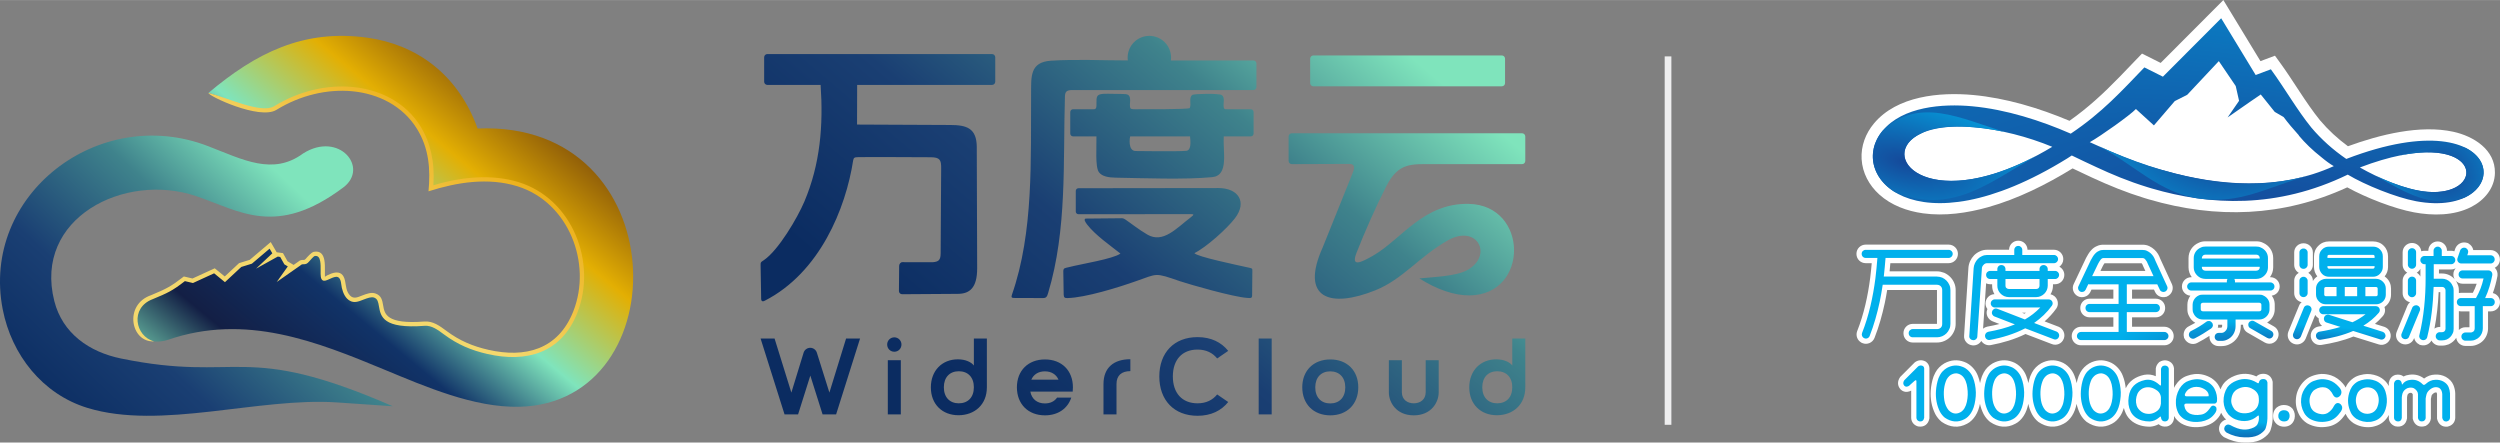 <?xml version="1.0" encoding="UTF-8"?>
<!DOCTYPE svg PUBLIC "-//W3C//DTD SVG 1.1//EN" "http://www.w3.org/Graphics/SVG/1.1/DTD/svg11.dtd">
<!-- Creator: CorelDRAW (OEM Version) -->
<svg xmlns="http://www.w3.org/2000/svg" xml:space="preserve" width="3242px" height="574px" version="1.1" style="shape-rendering:geometricPrecision; text-rendering:geometricPrecision; image-rendering:optimizeQuality; fill-rule:evenodd; clip-rule:evenodd"
viewBox="0 0 2653.72 469.69"
 xmlns:xlink="http://www.w3.org/1999/xlink"
 xmlns:xodm="http://www.corel.com/coreldraw/odm/2003">
 <rect x="0" y="0" width="2653.72" height="469.69" fill="#808080" stroke="none"/>
 <defs>
  <style type="text/css">
   <![CDATA[
    .fil4 {fill:#EEEEEF}
    .fil5 {fill:white;fill-rule:nonzero}
    .fil0 {fill:url(#id0)}
    .fil3 {fill:url(#id1)}
    .fil1 {fill:url(#id2)}
    .fil11 {fill:url(#id3)}
    .fil6 {fill:url(#id4)}
    .fil9 {fill:url(#id5)}
    .fil10 {fill:url(#id6)}
    .fil7 {fill:url(#id7)}
    .fil8 {fill:url(#id8)}
    .fil2 {fill:url(#id9);fill-rule:nonzero}
   ]]>
  </style>
  <linearGradient id="id0" gradientUnits="userSpaceOnUse" x1="304.2" y1="191.82" x2="62.42" y2="451.41">
   <stop offset="0" style="stop-opacity:1; stop-color:#7FE4BC"/>
   <stop offset="0.29" style="stop-opacity:1; stop-color:#3F838C"/>
   <stop offset="0.651" style="stop-opacity:1; stop-color:#1A3F73"/>
   <stop offset="1" style="stop-opacity:1; stop-color:#0B2C61"/>
  </linearGradient>
  <linearGradient id="id1" gradientUnits="userSpaceOnUse" xlink:href="#id0" x1="1439.73" y1="11.07" x2="1070.27" y2="446.91">
  </linearGradient>
  <linearGradient id="id2" gradientUnits="userSpaceOnUse" x1="478.44" y1="-18.09" x2="138.5" y2="392.64">
   <stop offset="0" style="stop-opacity:1; stop-color:#5A290C"/>
   <stop offset="0.259" style="stop-opacity:1; stop-color:#E3AF03"/>
   <stop offset="0.459" style="stop-opacity:1; stop-color:#7FE4BC"/>
   <stop offset="0.631" style="stop-opacity:1; stop-color:#113368"/>
   <stop offset="0.82" style="stop-opacity:1; stop-color:#131F45"/>
   <stop offset="1" style="stop-opacity:1; stop-color:#7FE4BC"/>
  </linearGradient>
  <radialGradient id="id3" gradientUnits="userSpaceOnUse" gradientTransform="matrix(-0.686 0.519 -1.47 -0.596 3665 -775)" cx="2023.23" cy="173.12" r="129.66" fx="2023.23" fy="173.12">
   <stop offset="0" style="stop-opacity:1; stop-color:#15499A"/>
   <stop offset="1" style="stop-opacity:1; stop-color:#00B0EC"/>
  </radialGradient>
  <radialGradient id="id4" gradientUnits="userSpaceOnUse" gradientTransform="matrix(-0.304 -0.344 2.244 0.136 2367 1171)" xlink:href="#id3" cx="2460.01" cy="374.88" r="94.26" fx="2460.01" fy="374.88">
  </radialGradient>
  <radialGradient id="id5" gradientUnits="userSpaceOnUse" gradientTransform="matrix(-0.466 0.425 -0.875 -0.361 3595 -770)" xlink:href="#id3" cx="2350.6" cy="168.72" r="206.68" fx="2350.6" fy="168.72">
  </radialGradient>
  <radialGradient id="id6" gradientUnits="userSpaceOnUse" gradientTransform="matrix(-0.865 -0.025 -0.093 -0.919 4857 418)" xlink:href="#id3" cx="2595.39" cy="184.25" r="128.22" fx="2595.39" fy="184.25">
  </radialGradient>
  <radialGradient id="id7" gradientUnits="userSpaceOnUse" gradientTransform="matrix(-0.304 -0.302 2.244 0.119 2116 1153)" xlink:href="#id3" cx="2438.15" cy="474.06" r="80.32" fx="2438.15" fy="474.06">
  </radialGradient>
  <radialGradient id="id8" gradientUnits="userSpaceOnUse" gradientTransform="matrix(-0.304 -0.695 2.244 0.274 2660 1881)" xlink:href="#id3" cx="2454.8" cy="241.15" r="687.17" fx="2454.8" fy="241.15">
  </radialGradient>
  <linearGradient id="id9" gradientUnits="userSpaceOnUse" x1="355.94" y1="241.89" x2="480.29" y2="76.26">
   <stop offset="0" style="stop-opacity:1; stop-color:#F4D86D"/>
   <stop offset="1" style="stop-opacity:1; stop-color:#EBA503"/>
  </linearGradient>
 </defs>
 <g id="Layer_x0020_1">
  <g id="_1585380492144">
   <path class="fil0" d="M321.84 162.76c38.11,-23.96 70.45,15.27 42.5,36.2 -71.37,53.42 -110.04,24.71 -156.4,9.05 -75.72,-25.57 -172.63,23.36 -150.29,111.49 8.74,34.48 37.31,54.11 70.81,60.97 127.15,26.05 128.3,-18.91 288.55,50.7l-58.98 -4.06c-83.43,-5.75 -187.25,29.67 -265.24,5.79 -47.67,-14.6 -80.48,-56.31 -89.89,-104.55 -23.64,-121.25 101.44,-218.3 218.11,-173.24 36.88,14.24 68.65,31.45 100.83,7.65z"/>
   <path class="fil1" d="M506.97 136.34c210.02,-8.95 214.14,291.86 44.05,295.36 -47.96,0.99 -99.26,-21.3 -142.85,-39.36 -71.85,-29.78 -147.4,-60.2 -229.95,-31.67 -37.44,11.56 -46.7,-35.25 -17.01,-45.3 22.78,-9.48 14.19,-3.79 34.5,-19.51l8.86 2.09 23.04 -10.57 11.06 9.04 16.24 -15.15 11.36 -3.51 20.5 -17.39 5.17 8.88 -5.27 4.95 7.83 -4.35 4.42 0.81 4.58 8.21 5.25 3.19 -5.52 7.77 14.44 -10.12c3.69,-3.36 5.17,0.37 8.54,-3.51 1.19,-1.37 5.56,-6.42 7.35,-6.75 13.9,-2.58 6.68,23.84 10.08,26.06 2.86,1.86 18.78,-13.49 20.82,5.74 0.81,7.62 5.07,19.73 15.46,16.4 7.38,-2.37 13.1,-5.8 18.11,-3.94 15.23,5.64 -9.9,34.62 52.54,29.79 10.59,-0.82 18.62,7.53 28.2,13.99 20.21,13.62 55.3,22.42 79.93,18.19 54.55,-9.36 72.27,-78.08 48.48,-129.17 -28.29,-60.78 -93.22,-64.8 -149.73,-46.71 9.43,-99.48 -90.72,-131.03 -165.27,-85.16 -18.38,11.3 -49.46,-10.88 -70.91,-16.08 50.12,-42.2 100.81,-68.07 168.73,-58.61 51.4,7.16 95.9,38.12 116.97,96.39z"/>
   <path class="fil2" d="M160.39 313.24c16.23,-6.75 21.01,-9.14 34.79,-19.85l9.16 2.16 23.62 -10.83 10.61 8.67 15.17 -14.14 11.41 -3.53 22.22 -18.85 6.31 10.83 6.7 0.91 4.82 8.62 6.45 3.92 4.57 -3.2c2.4,-2.16 4.12,-2.12 5.76,-2.08 0.75,0.02 1.47,0.04 2.51,-1.16 1.72,-1.99 6.18,-7.04 8.66,-7.5 7.19,-1.33 10.07,3.01 11.17,8.95 0.65,3.52 0.6,7.57 0.56,11.11 -0.04,3.44 -0.08,6.28 0,6.32 0.24,0.16 1.12,-0.78 2.8,-1.55 2.46,-1.13 5.39,-2.48 8.34,-2.79 4.62,-0.49 8.77,1.29 10.31,9.08 1.06,5.36 1.09,11.01 5.34,15.4 3.85,3.98 8.43,1.52 12.73,-0.11 5.37,-2.03 9.88,-3.74 14.41,-2.06 6.15,2.28 6.97,7.13 7.9,12.57 1.54,9.07 3.43,20.2 43.69,17.09 9.14,-0.71 16.21,4.54 23.7,10.1 13.81,10.26 27.54,16.11 44.41,19.95 38.96,8.87 73.94,-0.21 89.98,-40.69 20.22,-51.01 -4.78,-115.92 -59.09,-132.86 -31.04,-9.68 -64.25,-4.4 -94.54,5.3 2.23,-23.51 0.49,-45.62 -12.17,-66.21 -14.98,-24.34 -40.87,-37.37 -68.79,-40.02 -26.1,-2.47 -54.84,3.99 -80.53,19.79 -17.92,11.03 -72.82,-15.04 -72.1,-18.02 19.08,4.63 56.01,22.56 69.71,14.13 26.53,-16.32 56.29,-22.99 83.35,-20.43 29.35,2.78 56.52,16.6 72.25,42.16 10,16.26 15.21,37.05 13.42,62.2 30.29,-9.2 62.76,-11.99 90.76,-3.26 56.88,17.75 83.17,85.39 61.96,138.9 -16.9,42.64 -54,52.83 -95.21,43.45 -17.52,-3.98 -31.79,-10.08 -46.12,-20.73 -6.79,-5.03 -13.19,-9.78 -20.65,-9.21 -44.4,3.44 -46.68,-9.96 -48.53,-20.89 -0.69,-4.05 -1.31,-7.67 -4.97,-9.03 -2.95,-1.09 -6.73,0.34 -11.23,2.04 -2.49,0.94 -5.57,2.25 -8.21,2.53 -3.93,0.42 -7.03,-1.06 -9.42,-3.53 -3.7,-3.83 -5.63,-10.17 -6.18,-15.4 -0.69,-6.49 -3.08,-7.99 -5.72,-7.71 -2.17,0.23 -4.74,1.41 -6.89,2.4 -2.94,1.36 -5.33,2.45 -7.19,1.24 -2.18,-1.43 -2.13,-5.4 -2.07,-10.2 0.04,-3.33 0.08,-7.14 -0.49,-10.24 -0.64,-3.44 -2.17,-5.97 -5.87,-5.29 -0.98,0.19 -4.89,4.68 -6.01,5.97 -1.91,2.21 -3.25,2.84 -6.09,2.77 -0.76,-0.02 -1.56,-0.04 -2.66,0.97l-0.08 0.07 -25.41 17.8 11.76 -16.54 -3.67 -2.23 -4.36 -7.79 -2.56 -0.47 -23.15 12.88 17.32 -16.29 -2.89 -4.96 -18.78 15.93 -11.3 3.49 -17.32 16.15 -11.5 -9.4 -22.47 10.31 -8.56 -2.02c-13.49,10.49 -18.46,12.62 -34.15,19.14 -24.49,9.2 -18.69,39.57 1.41,44.81 -24.75,1.35 -32.39,-39.04 -3.11,-49.04z"/>
  </g>
  <path class="fil3" d="M941.72 365.59c0,4.37 3.33,7.7 7.59,7.7 4.25,0 7.59,-3.33 7.59,-7.7 0,-4.14 -3.34,-7.59 -7.59,-7.59 -4.26,0 -7.59,3.45 -7.59,7.59zm-70.63 -275.53c2.9,42.92 -0.32,83.83 -17.27,123.87 -7.32,17.28 -27.54,51.67 -42.94,62.1 -3.53,2.39 -3.58,2.11 -3.5,6.34l0.57 33.4c-0.01,1.28 -0.37,5.53 3.76,3.41 58.56,-29.9 86.09,-98.15 93.94,-149.15 0.6,-2.71 1.26,-3.26 5.57,-3.31 25.4,-0.25 51.02,0.11 76.45,0.12 10.08,0 11.42,2.92 11.37,11.32l-0.56 90.94c-0.07,7 -2.28,8.62 -8.21,9.16l-32.44 -0.05c-1.86,0 -3.38,2.02 -3.39,3.89l-0.23 26.75c-0.01,1.87 1.53,3.41 3.39,3.39l59.17 -0.39c12.44,-0.08 20.49,-6.27 20.48,-27.03l-0.42 -128.8c-0.06,-20.2 -10.95,-23.34 -27.87,-23.42l-99.22 -0.46 0.11 -42.08 143.21 0c1.86,0 3.39,-1.53 3.39,-3.39l0 -25.98c0,-1.86 -1.53,-3.38 -3.39,-3.38l-238.53 0c-1.86,0 -3.39,1.52 -3.39,3.38l0 25.98c0,1.86 1.53,3.39 3.39,3.39l56.56 0zm326.07 -25.98c-26.33,-0.01 -55.71,-1.43 -81.64,0.28 -22.44,1.48 -20.9,17.14 -21.03,34.48 -0.51,69.84 2.95,147.4 -20.42,214.18 -0.95,2.87 0.11,3.2 3.29,3.21l29.92 0.08c3.58,0.01 4.27,-1.91 5.35,-5.5 20.21,-67.38 15.72,-138.8 17.78,-208.15 0.15,-4.99 1.32,-6.81 6.65,-7.14l193.39 0c1.79,0 3.25,-1.46 3.25,-3.25l0 -24.94c0,-1.79 -1.46,-3.25 -3.25,-3.25l-87.56 0c0.13,-0.99 0.2,-2 0.2,-3.02 0,-12.74 -10.33,-23.06 -23.06,-23.06 -12.74,0 -23.06,10.32 -23.06,23.06 0,1.02 0.06,2.03 0.19,3.02zm-52.39 135.63l148.48 -0.19c20.9,-0.03 31.1,14.54 17.58,32.16 -8.29,10.82 -30.12,30.58 -42.99,36.95 2.68,3.76 44.2,12.39 58.02,15.44 3.55,0.78 3.52,0.87 3.5,3.5l-0.25 26.19c-0.03,3.04 -2.1,2.6 -5.07,2.41 -15.04,-0.97 -61.39,-14.36 -71.49,-17.73 -27.46,-9.48 -23.31,-8.1 -46.67,-0.07 -18.55,6.6 -53.79,17.55 -72.76,17.96 -2.7,0.06 -3.99,-0.38 -4.04,-3.7l-0.4 -24.51c-0.06,-3.94 2.01,-3.63 5.33,-4.49 14.19,-3.65 47.17,-8.72 55.33,-14.54 -11.25,-8.91 -26.39,-19.37 -35.21,-30.61 -2.22,-2.84 -4,-5.94 -1.73,-6.53l36.34 -0.35c2.67,-0.02 3.34,-0.26 5.72,1.28 4.53,2.95 14.78,11.09 23.54,16.11 16.59,9.51 30.71,-6.69 45.69,-18.16 5.07,-3.87 3.55,-3.61 -2.54,-3.6l-116.38 0.09c-1.57,0 -2.85,-1.29 -2.85,-2.86l0 -21.89c0,-1.57 1.28,-2.85 2.85,-2.86zm-5.73 -83.83l21.51 0c3.14,0.19 3.48,-1.69 3.34,-6.77 -0.33,-11.62 2.4,-9.62 27.73,-9.42 4.55,0.03 7.02,0.38 7.8,4.18 0.58,2.83 -0.24,6.16 0.01,8.66 0.14,3.38 1.52,3.23 5.21,3.35 8.99,0 55.12,0.27 58.22,-1.2 2.11,-4.28 -1.39,-11.46 3,-14.09 1.97,-1.17 28.4,-1.74 31.11,0.27 3.54,2.61 1.4,8.31 1.93,12.3 0.32,2.46 0.69,2.82 3.47,2.72l25.33 0c1.64,0 2.98,1.34 2.98,2.98l0 22.85c0,1.64 -1.34,2.98 -2.98,2.98l-28.71 0c-1.03,16.38 5.7,41.52 -12.26,43.27 -28.64,2.79 -73.15,1.05 -102.49,0.55 -7.63,-0.13 -14.43,-1.29 -17.76,-5.8 -4.16,-5.64 -2.35,-27.68 -2.63,-38.02l-24.81 0c-1.63,0 -2.98,-1.34 -2.98,-2.98l0 -22.85c0,-1.64 1.35,-2.98 2.98,-2.98zm124.19 28.81l-63.56 0c-0.23,0.17 -3.07,15.89 6.28,15.55 5.22,-0.01 41.38,0.64 52.99,-0.18 5.88,-0.41 4.77,-9.79 4.29,-15.37zm172.34 39.53l-31.51 78.25c-24.39,54.23 7.61,65.03 55.93,45.57 29.35,-11.82 46.18,-35.55 76.82,-52.94 31.45,-17.85 48.75,16.32 20.34,31.7 -12.05,6.53 -36.47,7.18 -50.5,8.68 18.59,11.77 37.21,18.15 53.26,18.01 63.41,-0.55 62.89,-95.96 -1.06,-97.15 -47.82,-0.88 -71.12,37.31 -100.66,54.56 -14.89,8.69 -24.06,12.24 -18.31,-2.47 8.13,-20.79 20.1,-48.25 31.73,-70.94 12.96,-25.28 26.4,-23.32 50.32,-23.32l93.76 0c1.86,0 3.39,-1.53 3.39,-3.39l0 -25.98c0,-1.86 -1.53,-3.39 -3.39,-3.39l-244.44 0c-1.86,0 -3.39,1.53 -3.39,3.39l0 25.98c0,1.86 1.53,3.39 3.39,3.39l60.41 -0.25c9.36,-0.36 4.42,8.43 3.91,10.3zm-41.44 -125.44l200.07 0c1.86,0 3.39,1.53 3.39,3.39l0 25.98c0,1.86 -1.53,3.39 -3.39,3.39l-200.07 0c-1.87,0 -3.39,-1.53 -3.39,-3.39l0 -25.98c0,-1.86 1.52,-3.39 3.39,-3.39zm-561.35 380.99l14.38 0 12.99 -41.17 13 41.17 14.38 0 25.41 -80.51 -14.83 0 -17.71 57.39 -13.24 -42.14c-0.87,-3.12 -3.72,-5.4 -7.11,-5.4 -3.41,0 -6.27,2.31 -7.11,5.46l-12.91 42.08 -17.83 -57.39 -14.84 0 25.42 80.51zm772.49 -80.51l0 28.64c-2.76,-3.56 -8.74,-6.55 -17.02,-6.55 -16.68,0 -28.64,11.96 -28.64,29.78 0,17.72 11.96,29.56 29.33,29.56 16.91,0 30.14,-11.04 30.14,-29.56l0 -51.87 -13.81 0zm-31.85 51.76c0,-10.7 6.32,-17.02 15.87,-17.02 9.66,0 15.98,6.32 15.98,17.02 0,10.69 -6.32,17.02 -15.98,17.02 -9.55,0 -15.87,-6.33 -15.87,-17.02zm-72.71 29.79c18.97,0 26.45,-14.27 26.45,-24.27l0 -34.27 -13.8 0 0 33.93c0,8.05 -5.98,11.84 -12.65,11.84 -6.67,0 -12.66,-3.79 -12.66,-11.84l0 -33.93 -13.8 0 0 34.27c0,10 7.48,24.27 26.46,24.27zm-118.37 -29.79c0,17.83 11.96,29.79 29.79,29.79 17.82,0 29.67,-11.96 29.67,-29.79 0,-17.71 -11.85,-29.56 -29.67,-29.56 -17.83,0 -29.79,11.85 -29.79,29.56zm13.8 0.11c0,-10.69 6.33,-17.02 15.87,-17.02 9.66,0 15.99,6.33 15.99,17.02 0,10.7 -6.33,17.03 -15.99,17.03 -9.54,0 -15.87,-6.33 -15.87,-17.03zm-60.06 28.64l13.8 0 0 -80.51 -13.8 0 0 80.51zm-105.48 -40.25c0,25.07 15.52,41.75 40.59,41.75 14.27,0 25.19,-5.41 32.55,-14.61l-11.73 -8.05c-4.83,5.98 -11.73,9.43 -20.82,9.43 -16.56,0 -26.22,-11.04 -26.22,-28.52 0,-17.49 9.66,-28.53 26.22,-28.53 9.09,0 15.99,3.45 20.82,9.44l11.73 -8.06c-7.36,-9.2 -18.28,-14.6 -32.55,-14.6 -25.07,0 -40.59,16.67 -40.59,41.75zm-59.26 8.05l0 32.2 13.81 0 0 -32.2c0,-9.2 5.52,-13.69 14.72,-13.69l0 -12.65c-17.48,0 -28.53,8.86 -28.53,26.34zm-76.61 -4.6c2.41,-5.64 7.59,-8.86 14.37,-8.86 6.9,0 12.08,3.22 14.49,8.86l-28.86 0zm14.37 25.19c-8.16,0 -13.92,-4.6 -15.41,-12.54l44.97 0c0.12,-1.5 0.23,-2.99 0.23,-4.6 0,-17.71 -11.85,-29.56 -29.67,-29.56 -17.83,0 -29.79,11.85 -29.79,29.56 0,17.83 11.96,29.79 29.79,29.79 13.91,0 24.15,-7.25 27.95,-18.86l-15.07 0c-2.76,4.02 -7.25,6.21 -13,6.21zm-75.35 -68.9l0 28.64c-2.76,-3.56 -8.74,-6.55 -17.02,-6.55 -16.68,0 -28.64,11.96 -28.64,29.78 0,17.72 11.96,29.56 29.33,29.56 16.9,0 30.13,-11.04 30.13,-29.56l0 -51.87 -13.8 0zm-31.86 51.76c0,-10.7 6.33,-17.02 15.87,-17.02 9.66,0 15.99,6.32 15.99,17.02 0,10.69 -6.33,17.02 -15.99,17.02 -9.54,0 -15.87,-6.33 -15.87,-17.02zm-59.48 28.75l13.8 0 0 -57.5 -13.8 0 0 57.5z"/>
  <rect class="fil4" x="1767.04" y="59.79" width="7.11" height="391.05"/>
  <g id="_1585380497760">
   <path id="registered_trademark.svg" class="fil5" d="M2196.73 128.16c19.6,-13.78 36.22,-29.17 53.05,-46.49 5.97,-6.15 11.87,-12.37 17.82,-18.53l6.12 -6.35 19.8 9.92 66.54 -66.71 39.4 64.82 15.39 -5.78 5.37 7.39c14.57,20.03 26.97,42.04 42.5,61.26 8.77,10.33 18.71,19.47 29.6,27.47 33.79,-12.36 76.73,-23.05 111.81,-15.38 21.51,4.71 44.59,18.91 44.2,43.68 -0.26,16.27 -11.31,29.09 -25.26,36.2 -18.32,9.34 -40.83,9.35 -60.62,5.67 -21.16,-3.94 -50.5,-15.33 -70.87,-26.53 -68,31.28 -138.93,33.75 -210.69,12.73 -1.02,-0.3 -2.05,-0.61 -3.06,-0.92 -0.39,-0.11 -0.78,-0.23 -1.17,-0.35l-0.42 -0.13c-19.28,-5.91 -37.44,-13.33 -55.73,-21.78 -6.87,-3.18 -13.72,-6.42 -20.48,-9.66 -27.78,17.12 -58.18,32.29 -89.67,41.16 -22.11,6.23 -46.18,9.68 -69.09,6.52 -16.87,-2.33 -33.68,-8.43 -46.46,-19.99 -10.81,-9.78 -17.9,-22.87 -18.74,-37.56 -0.8,-13.93 4.21,-27.18 13.08,-37.82 24.43,-29.32 69.78,-33.5 105.32,-30.23 34.71,3.19 70.04,13.84 102.26,27.39zm-20.17 184.19c6.65,1.28 10.21,9.15 6.16,15.08l-0.07 0.1c-3.59,5.01 -7.74,9.51 -12.33,13.54l14.91 5.72 0.11 0.05c4.77,2.08 7.23,7.62 5.37,12.52l-0.11 0.28 -0.07 0.13c-1.94,4.94 -7.66,7.43 -12.6,5.36l-27.88 -10.65c-11.59,5.67 -24.22,9.39 -36.86,11.76l-0.12 0.02c-4.04,0.67 -7.88,-1.2 -9.95,-4.43 -1.75,2.94 -5.03,4.88 -8.64,4.73l-0.46 -0.01 -0.26 -0.03c-2.48,-0.27 -4.7,-1.27 -6.37,-3.13 -1.92,-1.99 -2.79,-4.6 -2.52,-7.34l4.58 -71.8c0.32,-4.96 2.57,-9.72 5.99,-13.29l0.09 -0.09c1.71,-1.7 3.72,-3.1 5.93,-4.07 2.41,-1.18 5.06,-1.77 7.75,-1.77l23.36 0c0.1,-5.29 4.36,-9.6 9.69,-9.6l0.22 0c5.34,0 9.6,4.31 9.7,9.6l28.17 0c5.34,0 9.81,4.46 9.81,9.79l0 0.22c0,3.29 -1.66,6.22 -4.18,8 3.11,1.63 5.27,4.9 5.27,8.59l0 0.21c0,5.32 -4.35,9.8 -9.7,9.8l-2.34 0 0 1.55c0,3.34 -0.97,6.48 -2.65,9.16zm-59.48 -0.18c-1.58,-2.63 -2.46,-5.69 -2.46,-8.98l0 -1.55 -2.13 0c-1.52,0 -2.96,-0.35 -4.25,-0.96l-3.22 48.13c1.19,-1 2.62,-1.74 4.23,-2.11l0.15 -0.04 0.14 -0.02c4.31,-0.77 8.62,-1.68 12.87,-2.79l-7.23 -2.8c-4.98,-1.93 -7.65,-7.47 -5.82,-12.35l0.16 -0.47 0.05 -0.12c0.02,-0.04 0.03,-0.08 0.05,-0.12 -1.26,-1.65 -2.01,-3.7 -2.01,-5.92l0 -0.11c0,-5.27 4.24,-9.61 9.47,-9.79zm29.2 19.69l2.64 1.02c0.53,-0.33 1.06,-0.67 1.58,-1.02l-4.22 0zm178.76 -18.04c-4.99,-0.44 -8.95,-4.66 -8.95,-9.76l0 -0.1c0,-5.33 4.46,-9.8 9.8,-9.8l0.67 0c-2.19,-2.94 -3.47,-6.53 -3.47,-10.39l0 -9.93c0,-7.13 4.26,-13.41 10.77,-16.19 2.29,-1.16 4.69,-1.57 7.25,-1.57l53.84 0c2.54,0 4.95,0.4 7.22,1.56 6.53,2.78 10.8,9.06 10.8,16.2l0 9.93c0,3.87 -1.29,7.45 -3.48,10.39l0.57 0c5.38,0 9.8,4.41 9.8,9.8l0 0.1c0,4.98 -3.66,9.05 -8.44,9.7 0.73,0.96 1.35,2 1.86,3.12 0.92,2.02 1.33,4.29 1.33,6.5l0 4.91c0,5.84 -3.19,11.07 -8.08,14.02l6.97 3.97c4.85,2.56 6.62,8.5 3.99,13.29 -1.21,2.34 -3.28,4.03 -5.79,4.85l-0.26 0.08 -0.26 0.06c-2.53,0.56 -4.95,0.18 -7.21,-1.08l-17.94 -10.3c-3.24,-1.72 -5.04,-5.09 -5.06,-8.55l-2.37 0 0 1.45c0,8.41 -4.56,16.06 -12.34,19.47 -2.62,1.28 -5.39,1.78 -8.3,1.78l-2.84 0c-5.5,0 -9.81,-4.3 -9.81,-9.8 0,-0.37 0.02,-0.74 0.06,-1.11 -4.26,2.74 -8.64,5.3 -13.15,7.61 -4.86,2.48 -10.74,0.38 -13.24,-4.38l-0.71 -1.36 0 -0.55c-1.25,-4.45 0.85,-9.35 5.11,-11.44 2.35,-1.15 4.65,-2.39 6.9,-3.72 -2.98,-1.66 -5.39,-4.28 -6.89,-7.64 -1.09,-2.09 -1.5,-4.3 -1.5,-6.65l0 -4.91c0,-3.45 1.14,-6.8 3.15,-9.56zm29.45 30.81c0.02,0.33 0.03,0.67 0.03,1.01l0 0.74 -0.15 0.61c-0.06,0.27 -0.13,0.54 -0.21,0.8 0.31,-0.03 0.63,-0.05 0.96,-0.05l2.82 0c0.09,-0.07 0.22,-0.21 0.28,-0.28l0.14 -0.16 0.15 -0.15c0.21,-0.21 0.26,-0.81 0.26,-1.07l0 -1.45 -4.28 0zm105.29 -51.36c-2.23,-2.83 -3.51,-6.29 -3.51,-9.94l0 -11.24c0,-4.34 1.52,-8.23 4.66,-11.25 2.98,-3.08 6.89,-4.65 11.17,-4.65l46.95 0c4.32,0 8.4,1.6 11.27,4.64 3.07,3.06 4.56,6.95 4.56,11.26l0 11.24c0,3.73 -1.33,7.23 -3.59,9.97 0.7,0.5 1.35,1.06 1.97,1.67 3.13,2.95 4.79,6.99 4.79,11.28l0 6.44c0,5.44 -2.64,10.24 -6.95,13.09 1.14,3.09 0.76,6.75 -1.76,9.69 -2.55,2.99 -5.35,5.74 -8.36,8.25l10 3.14 0.08 0.03c4.94,1.74 7.78,7.03 6.29,12.09l-0.02 0.09 -0.04 0.1c-0.84,2.51 -2.6,4.58 -4.97,5.76 -2.36,1.18 -4.93,1.39 -7.34,0.59l-26.84 -8.38c-10.84,4.43 -22.42,7.14 -33.96,8.92 -5.43,0.83 -10.34,-2.75 -11.23,-8.18l-0.09 -0.56 0.02 -0.33c-0.5,-5.07 3.23,-9.68 8.3,-10.48 1.21,-0.19 2.42,-0.4 3.63,-0.61 -2.41,-1.94 -3.76,-4.97 -3.56,-8.12 -1.51,-0.86 -2.77,-2.11 -3.65,-3.6l-10.25 25.42 -0.07 0.15c-2.26,4.76 -7.85,7.06 -12.66,5.09 -5.04,-1.96 -7.46,-7.49 -5.67,-12.56l0.04 -0.13 11.27 -27.36c0.6,-1.68 1.63,-3.07 2.92,-4.12 -4.53,-0.88 -7.92,-4.82 -7.92,-9.62l0 -13.1c0,-3.58 1.96,-6.73 4.86,-8.44 -2.91,-1.69 -4.86,-4.84 -4.86,-8.47l0 -13.2c0,-5.4 4.44,-9.69 9.81,-9.69l0.22 0c5.32,0 9.8,4.34 9.8,9.69l0 13.2c0,3.61 -1.98,6.77 -4.9,8.47 2.91,1.72 4.9,4.89 4.9,8.44l0 0.29c1.18,-1.97 2.78,-3.67 4.69,-4.97zm147.49 65.25c-1.88,3.01 -4.54,5.31 -7.87,6.84l-0.16 0.07 -0.16 0.07c-2.17,0.83 -4.38,1.28 -6.71,1.28l-2.63 0c-3.81,0 -7.14,-2.21 -8.76,-5.41 -2.02,3.82 -6.42,5.92 -10.85,4.94l-1.78 -0.4 -0.37 -0.37c-2.79,-1.28 -4.76,-3.86 -5.38,-6.79l-0.24 0.6c-1.91,5.09 -7.83,7.49 -12.84,5.44l-1.12 -0.48 -0.21 -0.2c-4.3,-2.41 -6.01,-7.73 -4.02,-12.2l11.31 -27.58 0.03 -0.06c0.61,-1.4 1.54,-2.6 2.67,-3.53 -4.4,-0.95 -7.8,-4.94 -7.8,-9.58l0 -13.32c0,-3.6 1.99,-6.77 4.91,-8.47 -2.91,-1.71 -4.91,-4.88 -4.91,-8.44l0 -13.31c0,-5.34 4.48,-9.79 9.81,-9.79l0.22 0c5.06,0 9.27,3.89 9.76,8.83 0.99,-0.35 2.05,-0.54 3.16,-0.54l4.31 0 0 -0.14c0,-5.33 4.48,-9.79 9.81,-9.79l0.21 0c5.33,0 9.81,4.46 9.81,9.79l0 0.14 4.53 0c1.14,0 2.23,0.2 3.25,0.56l1.03 -3 0.06 -0.15c1.96,-4.78 7.14,-7.31 12.12,-5.91l1.52 0.43 0.5 0.49c2.61,1.45 4.37,3.98 4.89,6.82l18.44 0c5.39,0 9.81,4.4 9.81,9.79l0 0.22c0,3.83 -2.24,7.16 -5.47,8.77 0.23,0.22 0.46,0.45 0.67,0.7 1.84,2.12 2.52,4.92 2.24,7.68l-0.02 0.24 -0.05 0.24c-1.16,6.1 -2.73,12.15 -4.85,18 4.36,0.99 7.58,4.87 7.58,9.54l0 0.11c0,5.44 -4.36,9.8 -9.8,9.8l-2.89 0 0 18.03c0,4.9 -1.96,9.75 -5.43,13.22 -1.63,1.62 -3.57,2.93 -5.7,3.79 -2.29,1.1 -4.78,1.62 -7.32,1.62l-5.58 0c-4.98,0 -9.13,-3.76 -9.73,-8.59zm2.75 -8.29c1.78,-1.8 4.26,-2.93 6.98,-2.93l4.31 0 0 -16.85 -9.13 0c-0.73,0 -1.44,-0.08 -2.12,-0.23l0 18.8c0,0.41 -0.02,0.81 -0.04,1.21zm0.04 -39.25c0.68,-0.15 1.39,-0.23 2.12,-0.23l12.74 0c1.62,-3.16 2.97,-6.34 4.06,-9.66l-14.94 0c-2.91,0 -5.51,-1.24 -7.3,-3.23 0.72,1.03 1.33,2.13 1.79,3.34 1.1,2.18 1.53,4.44 1.53,6.9l0 2.88zm-4.3 -14.41c-0.97,-1.52 -1.53,-3.33 -1.53,-5.27l0 -0.11c0,-2.49 0.92,-4.75 2.43,-6.47 -1.39,0.77 -2.98,1.21 -4.66,1.21l-13.06 0 0 4.31 3.43 0c4.75,0 9.33,1.99 12.6,5.42l0.11 0.12c0.23,0.26 0.46,0.52 0.68,0.79zm-36.55 -11.33c-0.85,1.72 -2.2,3.16 -3.85,4.13 1.66,0.97 3,2.4 3.85,4.12l0 -8.25zm14.93 63.51c1.59,-1.12 3.53,-1.77 5.6,-1.77l0.59 0 0 -36.94 -1.74 0c-0.61,13 -1.97,26.02 -4.45,38.71zm-340.82 -1.99l0 -9.99 -25.33 0c-5.44,0 -9.81,-4.35 -9.81,-9.79l0 -0.22c0,-5.44 4.37,-9.79 9.81,-9.79l25.33 0 0 -9.66 -23.22 0 -1.34 2.82 -0.11 0.18c-1.27,2.23 -3.18,3.93 -5.66,4.6 -2.39,0.79 -5.02,0.63 -7.29,-0.5 -4.8,-2.4 -6.83,-8.31 -4.47,-12.99l13.08 -27.63c0.74,-1.46 1.56,-2.89 2.44,-4.27 0.96,-1.61 2.1,-3.09 3.42,-4.42 1.55,-1.68 3.4,-3.01 5.51,-3.87 2.3,-1.16 4.62,-1.55 7.19,-1.55l41.26 0c2.62,0 5.17,0.43 7.5,1.64 3.78,1.84 6.8,4.6 9.03,8.15l0.09 0.15c0.9,1.54 1.68,3.17 2.27,4.85l12.51 27.22c2.14,4.86 -0.11,10.49 -4.87,12.77l-1.26 0.6 -0.48 0c-4.55,1.23 -9.45,-0.99 -11.34,-5.28l-1.17 -2.47 -23.26 0 0 9.66 25.32 0c5.44,0 9.81,4.35 9.81,9.79l0 0.22c0,5.44 -4.37,9.79 -9.81,9.79l-25.32 0 0 9.99 34.41 0c5.33,0 9.8,4.46 9.8,9.79l0 0.22c0,5.35 -4.48,9.68 -9.8,9.68l-88.66 0c-5.37,0 -9.8,-4.28 -9.8,-9.68l0 -0.22c0,-5.38 4.42,-9.79 9.8,-9.79l34.42 0zm-236.73 -67.49c-0.25,2.89 -0.52,5.78 -0.81,8.67l50.25 0c2.63,0 5.12,0.59 7.58,1.51l0.2 0.07 0.2 0.09c4.61,2.15 8.24,5.76 10.21,10.3 1.19,2.52 1.69,5.2 1.69,7.98l0 35.78c0,2.68 -0.49,5.4 -1.65,7.81 -2.04,4.74 -5.67,8.38 -10.4,10.43 -2.5,1.08 -5.11,1.6 -7.83,1.6l-25.72 0c-5.44,0 -9.81,-4.35 -9.81,-9.8l0 -0.21c0,-5.39 4.42,-9.8 9.81,-9.8l25.72 0c0.01,0 0.03,0 0.04,0 0,-0.01 0,-0.02 0,-0.03l0 -35.78c0,-0.04 0,-0.09 0,-0.14 -0.01,0 -0.03,0 -0.04,0l-52.82 0c-0.74,4.6 -1.54,9.2 -2.52,13.76 -2.71,12.62 -6.2,25.06 -10.91,37.08 -1.99,5.09 -7.86,7.67 -12.92,5.5l-1.03 -0.44 -0.21 -0.2c-4.09,-2.3 -5.93,-7.31 -4.33,-11.83l0.04 -0.09 0.03 -0.1c7.17,-18.08 11.36,-37.42 13.85,-56.67 0.66,-5.15 1.15,-10.32 1.6,-15.49l-6.41 0c-5.44,0 -9.8,-4.36 -9.8,-9.79l0 -0.22c0,-5.4 4.43,-9.69 9.8,-9.69l88.11 0c5.32,0 9.8,4.34 9.8,9.69l0 0.22c0,5.38 -4.42,9.79 -9.8,9.79l-61.92 0zm223.01 8.24l47.66 0 -2.58 -5.58 -0.11 -0.34c-0.26,-0.84 -0.7,-1.54 -1.24,-2.22l-39.42 0c-0.69,0.99 -1.39,2.03 -1.91,3.16l-2.4 4.98zm306.09 122.18l0 -3.43 0.11 -0.56c0.75,-3.57 2.92,-6.46 6.42,-7.68l0.34 -0.11 0.35 -0.08c3.35,-0.69 6.29,-0.02 8.46,1.74 1.96,-1.04 4.09,-1.66 6.29,-1.89 5.75,-0.78 11.05,0.63 15.48,4.06 3.36,-2.55 7.23,-4.09 11.55,-4.19 3.95,-0.26 7.81,0.5 11.32,2.34l0.12 0.06c3.6,2 6.57,4.85 8.15,8.72 1.11,2.73 1.79,5.6 1.92,8.55l0.01 0.13 0 26.27 -0.02 0.21c-0.35,4.63 -3.39,7.87 -7.87,8.89l-0.35 0.07 -0.34 0.04c-5.43,0.52 -9.31,-2.77 -10.59,-7.92l-0.17 -0.67 0 -25.92c-0.04,-0.59 -0.14,-1.3 -0.52,-1.78 -1.74,-0.44 -3.24,0.83 -4.48,2.06 -0.34,0.33 -0.58,0.78 -0.77,1.22 -0.3,1.15 -0.57,2.35 -0.74,3.53l0 20.74 -0.04 0.34c-0.4,3.17 -2.2,5.7 -4.95,7.27l-0.54 0.32 -0.6 0.18c-6.09,1.86 -11.26,-0.92 -12.93,-7.1l-0.19 -0.71 0 -25.95c-0.08,-0.47 -0.83,-1.07 -1.36,-1.45 -0.69,-0.19 -1.5,-0.08 -2.2,0.1 -1,0.46 -1.67,1.07 -2,2.03 -0.28,0.88 -0.42,1.88 -0.52,2.81l0 21.88 -0.06 0.4c-0.93,6.37 -5.85,9.62 -12.1,8.27l-0.51 -0.1 -0.47 -0.2c-3.53,-1.49 -5.95,-4.39 -6.19,-8.27l-0.01 -0.17 0 -3.32c-3.24,6.07 -8.25,10.31 -14.98,11.99 -1.44,0.44 -2.92,0.73 -4.43,0.86 -6.34,0.56 -12.47,-0.82 -17.94,-4.09l-0.18 -0.11 -0.18 -0.12c-3.11,-2.21 -5.84,-4.96 -7.5,-8.44 -0.22,-0.45 -0.42,-0.9 -0.62,-1.36 -0.59,0.98 -1.28,1.91 -2.03,2.78 -4.11,5.6 -9.56,9.55 -16.37,10.74 -7.78,1.52 -15.31,0.53 -22.28,-3.3l-0.17 -0.1 -0.16 -0.1c-3.31,-2.14 -6.09,-4.91 -7.98,-8.39 -3.14,-5.74 -4.47,-11.95 -3.71,-18.3 0.58,-6.36 3.26,-11.96 7.46,-16.75l0.08 -0.08c2.56,-2.81 5.61,-5.19 9.22,-6.48 3.15,-1.24 6.46,-2.02 9.84,-2.28l0.1 -0.01 0.09 0c3.48,-0.15 6.94,0.41 10.27,1.42l0.12 0.04c5.03,1.65 9.21,4.81 12.53,8.64 1.25,1.34 2.25,2.8 2.95,4.32 0.63,-1.41 1.37,-2.76 2.23,-4.05l0.09 -0.13 0.08 -0.12c2.24,-3 5.02,-5.46 8.34,-7.2l0.15 -0.07 0.16 -0.07c2.61,-1.18 5.38,-1.94 8.08,-2.36 4.82,-0.87 9.68,-0.13 14.25,1.51 3.66,1.31 6.8,3.55 9.43,6.39l0.1 0.1 0.09 0.11c1.11,1.33 2.07,2.76 2.87,4.28zm-178.7 3.52c0.73,-1.8 1.63,-3.55 2.71,-5.23l0.1 -0.15 0.11 -0.14c3.14,-4.22 7.45,-7.07 12.33,-8.93 7.85,-3 15.57,-2.64 22.87,0.76 1.74,-1.75 4.11,-2.74 6.83,-2.81 5.32,-0.24 9.32,2.89 10.37,8.11l0.11 0.54 0 35.39c0.17,5.19 -0.47,10.3 -2.11,15.23 -1.09,3.83 -4.51,6.79 -7.66,8.98 -4.6,3.21 -10.09,4.49 -15.63,4.72l-0.11 0.01 -4.75 0c-7.5,-0.07 -14.6,-2.19 -21.22,-5.63l-0.39 -0.21 -0.35 -0.26c-4.37,-3.24 -6.02,-8.14 -3.69,-13.17l0.2 -0.45 0.28 -0.4c1.59,-2.27 3.68,-3.77 6,-4.34 -0.54,-0.49 -1.07,-1 -1.58,-1.52l-0.18 -0.19 -0.16 -0.2c-1.34,-1.65 -2.46,-3.39 -3.37,-5.22 -0.62,1.78 -1.64,3.43 -2.85,4.91 -2.3,2.91 -5.09,5.3 -8.42,6.97 -5.77,2.89 -12.14,3.78 -18.54,3.3l-0.16 -0.01c-4.38,-0.46 -8.63,-1.65 -12.44,-3.9l-0.16 -0.09 -0.15 -0.1c-2.96,-2.02 -5.55,-4.53 -7.31,-7.65l0 2.65 -0.07 0.44c-0.63,3.91 -3.14,6.82 -6.99,7.88l-0.32 0.09 -0.34 0.05c-3.52,0.52 -6.51,-0.4 -8.59,-2.43 -2.69,1.48 -5.63,2.38 -8.8,2.63l-0.18 0.01 -0.18 0c-6.74,0.07 -13.21,-1.48 -18.71,-5.46l-0.09 -0.07 -0.09 -0.06c-2.9,-2.29 -5.28,-5.09 -6.75,-8.34 -0.93,-1.94 -1.62,-3.92 -2.1,-5.93 -0.9,2.98 -2.13,5.85 -3.82,8.43 -2.28,3.48 -5.22,6.51 -8.81,8.3 -9.04,4.9 -18.24,3.9 -26.66,-1.81l-0.2 -0.13 -0.18 -0.14c-2.77,-2.24 -4.97,-5.02 -6.66,-8.14l-0.04 -0.08 -0.04 -0.08c-1.73,-3.46 -2.98,-7.05 -3.78,-10.74 -0.9,4.51 -2.4,8.98 -4.91,12.82 -2.28,3.47 -5.22,6.51 -8.8,8.3 -9.05,4.9 -18.25,3.9 -26.67,-1.81l-0.2 -0.13 -0.18 -0.14c-2.76,-2.24 -4.96,-5.02 -6.66,-8.13l-0.04 -0.08 -0.04 -0.09c-1.73,-3.46 -2.98,-7.05 -3.78,-10.74 -0.9,4.51 -2.39,8.98 -4.91,12.82 -2.27,3.47 -5.21,6.51 -8.8,8.3 -9.04,4.9 -18.24,3.9 -26.67,-1.81l-0.19 -0.13 -0.19 -0.14c-2.76,-2.24 -4.96,-5.02 -6.65,-8.14l-0.05 -0.08 -0.04 -0.08c-1.73,-3.46 -2.98,-7.05 -3.78,-10.74 -0.9,4.51 -2.4,8.98 -4.91,12.82 -2.28,3.47 -5.21,6.51 -8.8,8.3 -9.05,4.9 -18.24,3.9 -26.67,-1.81l-0.2 -0.13 -0.18 -0.15c-2.76,-2.23 -4.96,-5.01 -6.65,-8.12l-0.05 -0.08 -0.04 -0.09c-3.87,-7.75 -5.32,-16.17 -4.75,-24.79 0.34,-5.15 1.3,-10.25 3.04,-15.12l0.07 -0.19 0.09 -0.19c0.54,-1.22 1.11,-2.42 1.71,-3.62l0.07 -0.13c2.18,-4.11 5.48,-7.28 9.46,-9.65l0.11 -0.06 0.1 -0.06c6.63,-3.56 13.7,-4.19 20.74,-1.52 3.67,1.26 6.79,3.55 9.42,6.38l0.07 0.08c2.25,2.52 4.07,5.36 5.22,8.55 0.97,2.46 1.7,4.99 2.23,7.57 0.49,-2.43 1.15,-4.82 1.99,-7.16l0.07 -0.19 0.09 -0.19c0.54,-1.22 1.11,-2.42 1.7,-3.61l0.07 -0.14c2.19,-4.11 5.49,-7.28 9.46,-9.65l0.11 -0.06 0.11 -0.06c6.63,-3.56 13.69,-4.19 20.74,-1.52 3.67,1.26 6.79,3.55 9.41,6.38l0.08 0.08c2.25,2.52 4.08,5.37 5.22,8.55 0.97,2.46 1.7,4.99 2.23,7.57 0.49,-2.43 1.15,-4.82 1.99,-7.16l0.07 -0.19 0.09 -0.19c0.54,-1.22 1.11,-2.42 1.7,-3.62l0.07 -0.13c2.19,-4.11 5.49,-7.28 9.47,-9.65l0.1 -0.06 0.11 -0.06c6.63,-3.56 13.69,-4.19 20.74,-1.52 3.67,1.26 6.79,3.55 9.41,6.38l0.08 0.08c2.25,2.52 4.07,5.36 5.21,8.55 0.97,2.46 1.71,4.99 2.24,7.57 0.49,-2.43 1.15,-4.82 1.99,-7.16l0.07 -0.19 0.08 -0.19c0.55,-1.23 1.12,-2.44 1.72,-3.63l0.06 -0.11c2.18,-4.11 5.48,-7.29 9.46,-9.66l0.11 -0.06 0.11 -0.06c6.63,-3.56 13.69,-4.19 20.74,-1.52 3.67,1.26 6.78,3.55 9.41,6.38l0.07 0.07c2.25,2.52 4.08,5.37 5.22,8.56 1.65,4.18 2.61,8.58 3.06,13.04 3.49,-7.55 10.28,-12.28 19.42,-14.22l0.14 -0.03c4.4,-0.82 8.53,-0.22 12.32,1.44l0 -8.12 0.06 -0.41c0.34,-2.3 1.46,-4.29 3.09,-5.92l0.55 -0.55 0.68 -0.38c3.92,-2.16 8.25,-1.95 11.77,0.86l0.15 0.12 0.14 0.13c1.65,1.51 2.59,3.5 2.86,5.72l0.04 0.33 0 20.63c0.32,-0.64 0.65,-1.28 1,-1.91l0.08 -0.14 0.08 -0.13c3.07,-4.84 7.22,-8.84 12.77,-10.62 2.45,-0.87 5.04,-1.56 7.53,-1.79 6.49,-0.74 12.67,0.92 18.25,4.22l0.15 0.09 0.15 0.1c3.27,2.24 6.12,5.07 7.93,8.63 0.52,1.02 0.98,2.05 1.38,3.1zm-328.29 1.34c-1.17,0.65 -2.46,1.07 -3.84,1.26 -2.65,0.43 -5.17,-0.44 -7.14,-2.26l-0.19 -0.18 -0.17 -0.19c-3.43,-3.82 -3.39,-8.66 -0.52,-12.81l0.28 -0.4 0.34 -0.34c4.89,-4.95 9.81,-9.88 14.76,-14.77l0.35 -0.34 0.4 -0.28c3.32,-2.28 7.24,-2.54 10.81,-0.68l0.45 0.23 0.4 0.32c2.01,1.56 3.23,3.75 3.4,6.3l0.01 0.18 0 53.33 -0.1 0.51c-1.12,5.92 -5.69,9.22 -11.66,8.19l-0.41 -0.08 -0.4 -0.13c-3.97,-1.32 -6.5,-4.47 -6.76,-8.67l-0.01 -0.17 0 -29.02zm398.03 15.47c2.57,0.38 4.8,1.66 6.57,3.57l0.33 0.36 0.27 0.41c1.98,3.08 2.52,6.59 1.68,10.14l-0.03 0.15 -0.04 0.14c-1.51,5.16 -5.6,8.06 -10.95,8.06 -4.99,0 -8.98,-2.53 -11.01,-7.11l-0.26 -0.57 -0.12 -0.61c-0.85,-4.35 -0.06,-8.63 3.2,-11.78l0.17 -0.16 0.18 -0.15c2.86,-2.34 6.4,-3.08 10.01,-2.45z"/>
   <path class="fil6" d="M2510.83 304.6l0 9.73 11.4 0c0.95,0 1.65,-0.69 1.65,-1.64l0 -6.44c0,-0.96 -0.7,-1.65 -1.65,-1.65l-11.4 0zm-30.62 9.73l0 -9.73 -11.39 0c-0.96,0 -1.66,0.69 -1.66,1.65l0 6.44c0,0.95 0.7,1.64 1.66,1.64l11.39 0zm8.74 0l13.15 0 0 -9.73 -13.15 0 0 9.73zm31.65 -31.88l-50.04 0 0 0.88c0,0.59 0.15,0.9 0.49,1.32 0.23,0.22 0.69,0.44 1.05,0.44l46.95 0c0.42,0 0.78,-0.16 1.04,-0.43 0.37,-0.45 0.51,-0.74 0.51,-1.33l0 -0.88zm-49.58 -11.63c-0.3,0.38 -0.46,0.78 -0.46,1.27l0 1.65 50.04 0 0 -1.65c0,-0.49 -0.17,-0.89 -0.47,-1.27 -0.31,-0.22 -0.69,-0.37 -1.08,-0.37l-46.95 0c-0.32,0 -0.79,0.18 -1.08,0.37zm-132.65 50.48c-1.19,0 -2.31,0.83 -2.31,2.08l0 4.91c0,1.31 1.06,2.08 2.31,2.08l59.87 0c1.21,0 2.2,-0.84 2.2,-2.08l0 -4.91c0,-1.19 -1.05,-2.08 -2.2,-2.08l-59.87 0zm-1.11 -46.91l61.42 0 0 -0.55c0,-1.03 -0.35,-1.85 -0.99,-2.59 -0.78,-0.67 -1.71,-1.02 -2.74,-1.02l-53.84 0c-1.01,0 -2,0.29 -2.72,1.01 -0.74,0.74 -1.13,1.55 -1.13,2.6l0 0.55zm61.42 8.72l-61.42 0 0 0.66c0,0.99 0.35,1.81 1.13,2.49 0.72,0.72 1.71,1.01 2.72,1.01l53.84 0c1.03,0 1.97,-0.36 2.73,-1.02 0.68,-0.68 1,-1.51 1,-2.48l0 -0.66zm-177.91 9.94l65.16 0 -6.06 -13.12c-0.51,-1.61 -1.33,-2.97 -2.44,-4.31 -0.8,-1.15 -1.88,-1.79 -3.3,-1.79l-41.26 0c-1.38,0 -2.4,0.88 -3.19,1.91 -0.98,1.41 -1.95,2.81 -2.68,4.38l-6.23 12.93zm-55.84 3.04l-36.14 0 0 7.1c0,0.98 0.23,1.81 0.98,2.46 0.77,0.68 1.61,1.05 2.64,1.05l29 0c2.11,0 3.52,-1.41 3.52,-3.51l0 -7.1zm399.74 -15.16c0,2.32 -1.93,4.25 -4.26,4.25l-0.22 0c-2.27,0 -4.26,-1.98 -4.26,-4.25l0 -13.31c0,-2.27 1.99,-4.25 4.26,-4.25l0.22 0c2.33,0 4.26,1.93 4.26,4.25l0 13.31zm0 30.23c0,2.32 -1.93,4.24 -4.26,4.24l-0.22 0c-2.27,0 -4.26,-1.97 -4.26,-4.24l0 -13.32c0,-2.32 1.94,-4.24 4.26,-4.24l0.22 0c2.38,0 4.26,1.87 4.26,4.24l0 13.32zm-13.26 48.35c-2.22,-0.87 -3.06,-3.36 -2.1,-5.49l11.27 -27.52c0.9,-2.04 3.45,-3.09 5.53,-2.3l0.13 0.04 0.11 0.11c2.16,0.85 3.2,3.4 2.21,5.5l-11.37 27.48c-0.79,2.22 -3.41,3.21 -5.56,2.33l-0.12 -0.05 -0.1 -0.1zm67.57 -88.61l24.83 0c2.33,0 4.26,1.93 4.26,4.25l0 0.22c0,2.32 -1.93,4.24 -4.26,4.24l-31.19 0c-1.44,0 -2.6,-0.66 -3.49,-1.81 -0.79,-1.18 -1,-2.5 -0.52,-3.84l2.87 -8.33c0.89,-2.17 3.2,-3.29 5.47,-2.67l0.16 0.05 0.13 0.12c2.08,0.82 3.2,3.07 2.56,5.23l-0.82 2.54zm18.96 45.4l5.98 0c2.38,0 4.25,1.87 4.25,4.24l0 0.11c0,2.38 -1.87,4.25 -4.25,4.25l-8.44 0 0 23.58c0,3.42 -1.36,6.86 -3.8,9.29 -1.15,1.15 -2.52,2.07 -4.01,2.64 -1.6,0.79 -3.32,1.15 -5.09,1.15l-5.58 0c-2.33,0 -4.26,-1.92 -4.26,-4.25l0 -0.21c0,-2.32 1.93,-4.25 4.26,-4.25l5.58 0c1.21,0 2.26,-0.52 3.14,-1.22 0.81,-0.9 1.14,-1.95 1.14,-3.15l0 -23.58 -14.68 0c-2.38,0 -4.26,-1.87 -4.26,-4.25l0 -0.11c0,-2.37 1.88,-4.24 4.26,-4.24l16.04 0c3.81,-6.71 6.38,-13.22 8.01,-20.76l-22.19 0c-2.39,0 -4.26,-1.87 -4.26,-4.24l0 -0.11c0,-2.37 1.87,-4.25 4.26,-4.25l27.25 0c1.32,0 2.48,0.54 3.34,1.53 0.81,0.94 1.04,2.24 0.91,3.49 -1.58,8.34 -3.98,16.65 -7.6,24.34zm-54.55 -35.92l0 15.4 8.98 0c3.22,0 6.35,1.37 8.58,3.71 1.1,1.21 1.97,2.46 2.5,3.96 0.81,1.49 1.06,2.98 1.06,4.65l0 40.92c0,1.68 -0.25,3.39 -1.05,4.86 -1.29,2.93 -3.41,5.08 -6.37,6.44 -1.54,0.59 -3.06,0.91 -4.72,0.91l-2.63 0c-2.32,0 -4.25,-1.92 -4.25,-4.24l0 -0.22c0,-2.32 1.93,-4.24 4.25,-4.24l2.63 0c0.97,0 1.79,-0.4 2.48,-1 0.63,-0.72 1.03,-1.54 1.03,-2.51l0 -40.92c0,-0.96 -0.32,-1.8 -1.04,-2.51 -0.68,-0.77 -1.45,-1.1 -2.47,-1.1l-9.11 0c-0.57,17.83 -2.47,35.87 -6.78,53.18 -0.51,2.38 -2.81,3.74 -5.15,3.22l-0.19 -0.04 -0.1 -0.1c-2.21,-0.5 -3.57,-2.86 -2.94,-5.01 4.78,-19.58 6.66,-40.27 6.66,-60.4l0 -14.96 -1.43 0c-2.23,0 -4.15,-2.05 -4.15,-4.25l0 -0.22c0,-2.25 1.87,-4.24 4.15,-4.24l9.86 0 0 -5.69c0,-2.26 1.98,-4.24 4.26,-4.24l0.21 0c2.28,0 4.26,1.98 4.26,4.24l0 5.69 10.08 0c2.33,0 4.26,1.92 4.26,4.24l0 0.22c0,2.26 -1.98,4.25 -4.26,4.25l-18.61 0zm-133.85 30.67c0,2.32 -1.93,4.25 -4.25,4.25l-0.22 0c-2.38,0 -4.26,-1.87 -4.26,-4.25l0 -13.1c0,-2.32 1.93,-4.24 4.26,-4.24l0.22 0c2.26,0 4.25,1.98 4.25,4.24l0 13.1zm0 -30.01c0,2.32 -1.93,4.25 -4.25,4.25l-0.22 0c-2.38,0 -4.26,-1.87 -4.26,-4.25l0 -13.2c0,-2.33 1.94,-4.14 4.26,-4.14l0.22 0c2.25,0 4.25,1.85 4.25,4.14l0 13.2zm1.36 43.33l0.1 0 0.13 0.06c2.13,0.93 3.19,3.42 2.19,5.53l-11.06 27.41c-1,2.12 -3.44,3.19 -5.63,2.29 -2.25,-0.87 -3.25,-3.27 -2.45,-5.53l11.26 -27.36c0.76,-2.28 3.29,-3.33 5.46,-2.4zm57.79 21.3l20.54 6.46c2.15,0.75 3.46,3.05 2.8,5.28 -0.37,1.12 -1.13,2.03 -2.18,2.55 -1.05,0.53 -2.11,0.63 -3.22,0.26l-28.77 -8.98c-10.92,4.71 -22.81,7.53 -34.53,9.33 -2.37,0.37 -4.5,-1.1 -4.9,-3.58l0.01 -0.24c-0.41,-2.29 1.35,-4.41 3.6,-4.76 7.51,-1.18 15.01,-2.79 22.27,-5.04l-14.58 -4.62c-2.25,-0.66 -3.44,-2.98 -2.76,-5.19l0 -0.1 0.02 -0.09c0.63,-2.27 3.05,-3.5 5.31,-2.84l24.82 7.89c4.89,-2.32 9.64,-5.11 13.89,-8.48l-44.93 0c-2.33,0 -4.26,-1.93 -4.26,-4.25l0 -0.11c0,-2.32 1.93,-4.24 4.26,-4.24l55.82 0c3.67,0 5.58,4.2 3.23,6.95 -4.67,5.47 -10.29,10.07 -16.44,13.8zm13.54 -49.78c2.81,0 5.27,1.17 7.23,3.12 2.02,1.9 3.04,4.48 3.04,7.24l0 6.44c0,4.24 -2.4,7.78 -6.29,9.42 -1.28,0.58 -2.58,0.82 -3.98,0.82l-53.41 0c-2.77,0 -5.35,-1.01 -7.24,-3.02 -1.97,-1.85 -3.15,-4.52 -3.15,-7.22l0 -6.44c0,-4.2 2.57,-7.81 6.4,-9.43 1.28,-0.58 2.57,-0.93 3.99,-0.93l53.41 0zm-3.18 -34.15c2.81,0 5.43,0.98 7.35,3.02 2.03,2.02 2.93,4.5 2.93,7.33l0 11.24c0,2.8 -1.17,5.36 -3.13,7.32 -1.84,1.96 -4.46,3.04 -7.15,3.04l-46.95 0c-2.76,0 -5.36,-1.03 -7.26,-3.04 -1.88,-2 -3.02,-4.56 -3.02,-7.32l0 -11.24c0,-2.87 0.93,-5.34 3.03,-7.32 1.94,-2.05 4.43,-3.03 7.25,-3.03l46.95 0zm-195.23 95.07c-0.93,-2.05 -0.02,-4.53 2.01,-5.53 5.64,-2.78 11.04,-6 16.09,-9.76 1.9,-1.41 4.5,-1.16 5.89,0.73l0.1 0.1c0.92,0.91 1.07,2.05 1.07,3.29l0 0.07 -0.02 0.07c-0.25,1.12 -0.88,2.01 -1.8,2.79 -5.62,3.85 -11.4,7.41 -17.47,10.52 -2.15,1.1 -4.7,0.04 -5.79,-2.02l-0.08 -0.14 0 -0.12zm87.09 -5.63c2.14,1.13 2.87,3.69 1.69,5.78 -0.53,1.05 -1.44,1.8 -2.62,2.18 -1.2,0.27 -2.23,0.1 -3.31,-0.5l-18.04 -10.36c-2.04,-1.08 -2.69,-3.82 -1.56,-5.82 1.23,-1.96 3.78,-2.73 5.8,-1.53l18.04 10.25zm-37.86 -12.1l0 7c0,6.24 -3.3,11.93 -9.12,14.44 -1.89,0.94 -3.87,1.26 -5.97,1.26l-2.85 0c-2.43,0 -4.25,-1.82 -4.25,-4.25 0,-2.43 1.82,-4.24 4.25,-4.24l2.85 0c1.81,0 3.27,-0.82 4.47,-2.22 1.33,-1.32 1.89,-3.15 1.89,-4.99l0 -7 -25.95 0c-4.54,0 -8.22,-2.45 -9.99,-6.57 -0.72,-1.32 -0.95,-2.73 -0.95,-4.22l0 -4.91c0,-2.87 1.23,-5.64 3.26,-7.66 0.95,-0.95 2.02,-1.64 3.24,-2.2 1.43,-0.71 2.86,-0.82 4.44,-0.82l59.87 0c1.45,0 2.84,0.13 4.11,0.82 2.58,1.12 4.71,3.07 5.89,5.66 0.58,1.29 0.82,2.79 0.82,4.2l0 4.91c0,4.39 -2.76,8.21 -6.73,9.97 -1.29,0.57 -2.69,0.82 -4.09,0.82l-25.19 0zm-1.36 -43.1c0.44,0.68 0.71,1.48 0.71,2.3l0 1.43 37.66 0c2.32,0 4.26,1.93 4.26,4.25l0 0.1c0,2.38 -1.89,4.25 -4.26,4.25l-84.17 0c-2.32,0 -4.26,-1.92 -4.26,-4.25l0 -0.1c0,-2.27 1.99,-4.25 4.26,-4.25l37.88 0 0 -1.43c0,-0.82 0.26,-1.62 0.7,-2.3l-23.36 0c-1.67,0 -3.29,-0.32 -4.87,-0.93 -4.46,-2.06 -7.61,-6.3 -7.61,-11.28l0 -9.93c0,-4.98 3.03,-9.3 7.59,-11.16 1.53,-0.82 3.16,-1.05 4.89,-1.05l53.84 0c1.73,0 3.36,0.23 4.86,1.04 4.59,1.87 7.61,6.19 7.61,11.17l0 9.93c0,4.98 -3.14,9.22 -7.64,11.29 -1.55,0.6 -3.16,0.92 -4.83,0.92l-23.26 0zm-122.83 56.32l0 -21.07 -30.87 0c-2.39,0 -4.26,-1.88 -4.26,-4.25l0 -0.22c0,-2.37 1.87,-4.24 4.26,-4.24l30.87 0 0 -20.76 -30.98 0c-0.4,0 -0.81,-0.04 -1.21,-0.16l-2.83 5.95c-0.56,0.97 -1.34,1.8 -2.43,2.04 -1.06,0.39 -2.21,0.36 -3.23,-0.14 -2.07,-1.04 -2.97,-3.6 -1.94,-5.66l13.03 -27.51c0.67,-1.33 1.42,-2.62 2.21,-3.86 0.76,-1.3 1.66,-2.44 2.71,-3.49 1.07,-1.18 2.34,-2.09 3.8,-2.65 1.57,-0.84 3.12,-1.05 4.88,-1.05l41.26 0c1.73,0 3.47,0.23 5,1.05 2.87,1.37 5.14,3.44 6.84,6.14 0.76,1.31 1.43,2.71 1.89,4.11l12.59 27.39c0.93,2.13 -0.09,4.55 -2.18,5.53l-0.13 0.06 -0.12 0c-2.09,0.9 -4.51,-0.03 -5.42,-2.11l-2.72 -5.71c-0.35,0.07 -0.72,0.07 -1.08,0.07l-31.2 0 0 20.76 30.87 0c2.39,0 4.26,1.87 4.26,4.24l0 0.22c0,2.37 -1.87,4.25 -4.26,4.25l-30.87 0 0 21.07 39.96 0c2.27,0 4.25,1.98 4.25,4.25l0 0.22c0,2.28 -2,4.14 -4.25,4.14l-88.66 0c-2.31,0 -4.25,-1.8 -4.25,-4.14l0 -0.22c0,-2.32 1.93,-4.25 4.25,-4.25l39.96 0zm-110.74 -81.72l0 -5.36c0,-2.31 1.8,-4.25 4.14,-4.25l0.22 0c2.34,0 4.15,1.94 4.15,4.25l0 5.36 33.72 0c2.27,0 4.26,1.97 4.26,4.24l0 0.22c0,2.32 -1.93,4.25 -4.26,4.25l-71.14 0c-1.43,0 -2.75,0.64 -3.7,1.77 -1.13,1.13 -1.78,2.4 -1.78,4.06l-4.82 71.88c0,2.28 -2.01,4.15 -4.26,4.01l-0.29 0c-1.15,-0.13 -2.16,-0.52 -2.91,-1.4 -0.87,-0.87 -1.19,-1.91 -1.05,-3.11l4.59 -71.9c0.23,-3.64 1.94,-7.16 4.46,-9.8 1.25,-1.24 2.73,-2.27 4.34,-2.96 1.68,-0.84 3.53,-1.26 5.42,-1.26l28.91 0zm0.68 73.67l-21.62 -8.38c-2.16,-0.83 -3.38,-3.2 -2.56,-5.39l0.12 -0.35c0.84,-2.17 3.26,-3.39 5.44,-2.44l29.25 11.35c6.04,-3.45 11.48,-7.73 16.29,-12.72l-48.3 0c-2.33,0 -4.26,-1.93 -4.26,-4.25l0 -0.11c0,-2.32 1.93,-4.24 4.26,-4.24l57.24 0c3.39,0 5.4,3.77 3.48,6.58 -5.2,7.26 -11.66,13.35 -18.96,18.45l23.95 9.17c2.02,0.88 3.22,3.3 2.39,5.47l-0.08 0.15c-0.75,2.23 -3.28,3.39 -5.44,2.45l-30.26 -11.57c-11.67,6.05 -24.67,9.95 -37.58,12.37 -2.37,0.39 -4.63,-1.21 -5.02,-3.69l0.01 -0.14c-0.38,-2.27 1.11,-4.33 3.37,-4.86 9.6,-1.72 19.24,-4.11 28.28,-7.85zm34.86 -48.16l0 7.1c0,6.59 -5.66,12.11 -12.25,12.11l-29 0c-1.66,0 -3.17,-0.33 -4.75,-0.94 -4.54,-2.03 -7.5,-6.15 -7.5,-11.17l0 -7.1 -7.67 0c-2.38,0 -4.25,-1.88 -4.25,-4.25l0 -0.21c0,-2.33 1.94,-4.14 4.25,-4.14l7.67 0 0 -1.97c0,-2.37 1.76,-4.25 4.16,-4.25l0.21 0c2.38,0 4.26,1.87 4.26,4.25l0 1.97 36.14 0 0 -1.97c0,-2.38 1.88,-4.25 4.26,-4.25l0.22 0c2.31,0 4.25,1.92 4.25,4.25l0 1.97 7.89 0c2.22,0 4.15,1.92 4.15,4.14l0 0.21c0,2.25 -1.87,4.25 -4.15,4.25l-7.89 0zm-172.17 -22.37c-0.53,6.6 -1.14,13.19 -1.87,19.77l56.41 0c1.94,0 3.78,0.46 5.64,1.15 3.4,1.59 6.04,4.2 7.53,7.63 0.84,1.78 1.16,3.65 1.16,5.62l0 35.78c0,1.87 -0.32,3.84 -1.15,5.5 -1.47,3.49 -4.08,6.14 -7.56,7.65 -1.81,0.78 -3.65,1.14 -5.62,1.14l-25.72 0c-2.38,0 -4.26,-1.87 -4.26,-4.25l0 -0.21c0,-2.33 1.93,-4.25 4.26,-4.25l25.72 0c1.59,0 3,-0.42 4.14,-1.56 1.11,-1.1 1.45,-2.5 1.45,-4.02l0 -35.78c0,-1.59 -0.38,-2.85 -1.45,-4.03 -1.14,-1.13 -2.53,-1.66 -4.14,-1.66l-57.56 0c-0.95,6.07 -1.92,12.14 -3.21,18.15 -2.64,12.33 -6.04,24.46 -10.64,36.22 -0.86,2.18 -3.38,3.38 -5.57,2.43l-0.11 -0.05 -0.1 -0.1c-2.11,-0.83 -3.08,-3.23 -2.32,-5.37 7.33,-18.49 11.64,-38.33 14.19,-58.01 0.93,-7.22 1.53,-14.49 2.13,-21.75l-12.44 0c-2.38,0 -4.26,-1.87 -4.26,-4.24l0 -0.22c0,-2.33 1.94,-4.14 4.26,-4.14l88.11 0c2.26,0 4.25,1.86 4.25,4.14l0 0.22c0,2.31 -1.93,4.24 -4.25,4.24l-67.02 0z"/>
   <path class="fil7" d="M2036.12 388.81c1.64,-1.13 3.34,-1.25 5.09,-0.33 0.8,0.62 1.22,1.37 1.28,2.29l0 52.63c-0.57,3.01 -2.32,4.26 -5.27,3.75 -1.87,-0.63 -2.85,-1.87 -2.97,-3.75l0 -38.77c0,-1.37 -0.68,-1.48 -2.05,-0.35l-4.76 4.25c-0.9,1.03 -2.03,1.63 -3.4,1.79 -0.91,0.17 -1.75,-0.1 -2.55,-0.84 -1.58,-1.76 -1.61,-3.75 -0.09,-5.95 4.88,-4.94 9.78,-9.84 14.72,-14.72zm42.09 7.65c-1.81,-0.45 -3.74,-0.25 -5.77,0.59 -2.28,0.8 -4.28,2.65 -6.04,5.53 -2.96,6.3 -3.77,13.78 -2.47,22.45 0.69,3.98 2.15,7.37 4.41,10.2 3.3,3.36 6.84,4.4 10.64,3.15 2.66,-0.85 4.76,-2.55 6.29,-5.11 1.25,-2.14 2.1,-4.41 2.55,-6.79 1.08,-5.05 1.22,-10.12 0.42,-15.22 -0.21,-2.2 -0.78,-4.48 -1.7,-6.81 -1.75,-4.36 -4.52,-7.02 -8.33,-7.99zm-11.47 -6.04c5.38,-2.89 10.79,-3.28 16.23,-1.19 2.56,0.86 4.97,2.5 7.23,4.94 1.93,2.16 3.32,4.42 4.16,6.8 1.76,4.43 2.76,9.55 2.98,15.39 0.06,2.66 -0.13,5.46 -0.6,8.41 -0.78,5.56 -2.32,10.1 -4.58,13.61 -2.05,3.07 -4.31,5.21 -6.8,6.46 -6.92,3.74 -13.89,3.24 -20.92,-1.52 -2.1,-1.7 -3.86,-3.86 -5.27,-6.46 -3.29,-6.59 -4.68,-13.9 -4.18,-21.95 0.35,-4.92 1.25,-9.47 2.73,-13.6 0.51,-1.14 1.05,-2.27 1.61,-3.4 1.6,-3.01 4.07,-5.5 7.41,-7.49zm62.75 6.04c-1.81,-0.45 -3.74,-0.25 -5.78,0.59 -2.27,0.8 -4.27,2.65 -6.03,5.53 -2.97,6.3 -3.78,13.78 -2.47,22.45 0.68,3.98 2.15,7.37 4.42,10.2 3.29,3.36 6.83,4.4 10.63,3.15 2.66,-0.85 4.76,-2.55 6.29,-5.11 1.25,-2.14 2.1,-4.41 2.55,-6.79 1.07,-5.05 1.22,-10.12 0.42,-15.22 -0.22,-2.2 -0.78,-4.48 -1.7,-6.81 -1.75,-4.36 -4.52,-7.02 -8.33,-7.99zm-11.48 -6.04c5.39,-2.89 10.8,-3.28 16.24,-1.19 2.56,0.86 4.97,2.5 7.23,4.94 1.93,2.16 3.32,4.42 4.16,6.8 1.76,4.43 2.76,9.55 2.98,15.39 0.06,2.66 -0.13,5.46 -0.6,8.41 -0.78,5.56 -2.32,10.1 -4.58,13.61 -2.05,3.07 -4.31,5.21 -6.8,6.46 -6.91,3.74 -13.89,3.24 -20.92,-1.52 -2.11,-1.7 -3.86,-3.86 -5.27,-6.46 -3.29,-6.59 -4.68,-13.9 -4.18,-21.95 0.35,-4.92 1.25,-9.47 2.73,-13.6 0.51,-1.14 1.05,-2.27 1.61,-3.4 1.6,-3.01 4.06,-5.5 7.4,-7.49zm62.76 6.04c-1.81,-0.45 -3.74,-0.25 -5.78,0.59 -2.27,0.8 -4.28,2.65 -6.03,5.53 -2.96,6.3 -3.77,13.78 -2.47,22.45 0.68,3.98 2.15,7.37 4.41,10.2 3.3,3.36 6.84,4.4 10.64,3.15 2.66,-0.85 4.76,-2.55 6.28,-5.11 1.25,-2.14 2.11,-4.41 2.56,-6.79 1.07,-5.05 1.22,-10.12 0.42,-15.22 -0.22,-2.2 -0.79,-4.48 -1.7,-6.81 -1.76,-4.36 -4.53,-7.02 -8.33,-7.99zm-11.47 -6.04c5.38,-2.89 10.79,-3.28 16.23,-1.19 2.55,0.86 4.96,2.5 7.23,4.94 1.93,2.16 3.32,4.42 4.16,6.8 1.76,4.43 2.76,9.55 2.98,15.39 0.06,2.66 -0.13,5.46 -0.6,8.41 -0.78,5.56 -2.32,10.1 -4.58,13.61 -2.05,3.07 -4.31,5.21 -6.81,6.46 -6.91,3.74 -13.89,3.24 -20.91,-1.52 -2.1,-1.7 -3.86,-3.86 -5.27,-6.46 -3.29,-6.59 -4.69,-13.9 -4.18,-21.95 0.35,-4.92 1.25,-9.47 2.73,-13.6 0.51,-1.14 1.05,-2.27 1.61,-3.4 1.6,-3.01 4.07,-5.5 7.41,-7.49zm62.75 6.04c-1.82,-0.45 -3.75,-0.25 -5.78,0.59 -2.28,0.8 -4.28,2.65 -6.04,5.53 -2.95,6.3 -3.77,13.78 -2.46,22.45 0.68,3.98 2.15,7.37 4.41,10.2 3.29,3.36 6.84,4.4 10.64,3.15 2.65,-0.85 4.75,-2.55 6.28,-5.11 1.25,-2.14 2.1,-4.41 2.56,-6.79 1.07,-5.05 1.21,-10.12 0.41,-15.22 -0.21,-2.2 -0.78,-4.48 -1.69,-6.81 -1.76,-4.36 -4.53,-7.02 -8.33,-7.99zm-11.48 -6.04c5.38,-2.89 10.8,-3.28 16.24,-1.19 2.55,0.86 4.96,2.5 7.22,4.94 1.94,2.16 3.33,4.42 4.17,6.8 1.76,4.43 2.75,9.55 2.98,15.39 0.05,2.66 -0.14,5.46 -0.6,8.41 -0.78,5.56 -2.32,10.1 -4.58,13.61 -2.05,3.07 -4.32,5.21 -6.81,6.46 -6.91,3.74 -13.89,3.24 -20.91,-1.52 -2.11,-1.7 -3.86,-3.86 -5.27,-6.46 -3.3,-6.59 -4.69,-13.9 -4.18,-21.95 0.35,-4.92 1.24,-9.47 2.73,-13.6 0.5,-1.14 1.04,-2.27 1.61,-3.4 1.6,-3.01 4.06,-5.5 7.4,-7.49zm62.76 20.93c-2.95,-0.74 -5.84,-0.48 -8.68,0.75 -2.72,1.43 -4.65,3.35 -5.78,5.79 -1.76,4.2 -2.04,8.33 -0.85,12.41 0.74,2.55 2.49,4.82 5.28,6.81 2.32,1.59 5.12,2.29 8.42,2.13 2.26,-0.12 4.52,-0.86 6.79,-2.22 2.67,-1.64 4.28,-3.79 4.84,-6.46l0.44 -2.21 0 -6.97c-0.35,-2.72 -1.57,-4.94 -3.66,-6.64 -2.5,-1.81 -4.76,-2.94 -6.8,-3.39zm12.07 -22.63c2.05,-1.13 3.92,-1.01 5.62,0.35 0.62,0.57 0.98,1.32 1.1,2.3l0 52.36c-0.29,1.82 -1.28,2.95 -2.97,3.42 -3.07,0.45 -4.83,-0.89 -5.27,-4.01 0,-1.42 -0.68,-1.42 -2.05,0 -2.89,2.5 -6.12,3.89 -9.69,4.16 -6.13,0.07 -11.25,-1.4 -15.4,-4.41 -2.38,-1.87 -4.11,-4 -5.18,-6.38 -2.21,-4.59 -2.86,-9.69 -1.96,-15.31 1.25,-9.74 7.07,-15.73 17.43,-17.94 5.11,-0.95 10.01,0.63 14.71,4.76 1.43,1.48 2.14,1.54 2.14,0.18l0 -16.66c0.15,-1.03 0.66,-1.96 1.52,-2.82zm39.12 22.12c-4.25,-0.74 -8.03,0.03 -11.32,2.29 -1.92,1.52 -3.25,3.31 -3.99,5.36 -0.24,1.42 0.33,2.11 1.69,2.11l21.44 0c1.36,0 2.06,-0.03 2.12,-0.15 0.29,-2.38 -0.76,-4.58 -3.15,-6.56 -2.15,-1.53 -4.42,-2.54 -6.79,-3.05zm-4.76 -8.26c4.97,-0.56 9.91,0.6 14.79,3.49 2.82,1.92 4.87,4.12 6.12,6.56 2.21,4.35 3.09,8.8 2.64,13.34 -0.46,1.42 -1.25,2.21 -2.38,2.38l-30.27 0c-1.42,0 -2.11,0.67 -2.05,2.04 0.51,3.92 2.47,6.77 5.86,8.59 3.36,1.48 7.23,1.84 11.66,1.1 3.62,-0.39 6.89,-2.71 9.78,-6.97 1.25,-2.32 2.8,-3.12 4.67,-2.37 1.19,0.56 1.87,1.24 2.05,2.03 0.62,2.04 -0.09,4.31 -2.14,6.8 -1.87,2.38 -4.04,4.2 -6.54,5.45 -4.53,2.26 -9.75,3.17 -15.65,2.73 -3.91,-0.41 -7.31,-1.46 -10.19,-3.16 -2.84,-1.93 -4.85,-4.13 -6.05,-6.62 -1.53,-3.24 -2.32,-6.54 -2.37,-9.88 -0.35,-5.2 0.93,-10.43 3.83,-15.64 2.77,-4.37 6.05,-7.14 9.85,-8.33 2.38,-0.86 4.52,-1.36 6.39,-1.54zm59.76 9.36c-4.87,-2.04 -9.92,-1.56 -15.13,1.44 -1.07,0.63 -2.15,1.62 -3.24,2.98 -1.34,1.98 -2.2,4.24 -2.54,6.8 -0.68,3.86 0.45,7.68 3.4,11.48 2.38,2.32 5.24,3.63 8.59,3.92 4.76,0.39 8.78,-0.54 12.07,-2.82 2.44,-1.91 3.94,-4.11 4.5,-6.54 0.74,-2.32 0.83,-5.27 0.26,-8.84 -0.91,-3.57 -3.54,-6.38 -7.91,-8.42zm-15.3 -8c7.31,-2.83 14.48,-2.1 21.52,2.21 1.36,0.98 2.06,0.77 2.11,-0.59 0.63,-2.15 2.08,-3.25 4.35,-3.31 2.6,-0.12 4.16,1.1 4.67,3.66l0 34.94c0.17,4.82 -0.46,9.31 -1.87,13.52 -0.45,1.76 -2.3,3.76 -5.52,6.04 -3.3,2.27 -7.52,3.52 -12.69,3.73l-4.58 0c-6.18,-0.06 -12.4,-1.72 -18.71,-5.01 -2.44,-1.81 -3.09,-3.94 -1.96,-6.38 1.54,-2.21 3.44,-2.77 5.71,-1.7 5.38,2.95 9.91,4.55 13.59,4.76 3.87,0.41 7.8,-0.36 11.83,-2.29 1.19,-0.68 2.24,-1.51 3.15,-2.47 1.64,-2.83 2.3,-5.83 1.95,-9.01 0,-1.36 -0.66,-1.42 -1.95,-0.17 -2.84,2.43 -6.12,4 -9.87,4.67 -4.25,0.74 -8.64,0.23 -13.17,-1.52 -2.55,-1.02 -5.02,-2.75 -7.4,-5.19 -3.12,-3.86 -4.82,-8.38 -5.11,-13.61 -0.16,-5.65 1.19,-10.74 4.09,-15.22 2.32,-3.12 5.6,-5.47 9.86,-7.06zm46.01 32.83c1.52,-1.24 3.39,-1.68 5.61,-1.27 1.25,0.17 2.38,0.78 3.4,1.87 1.13,1.75 1.45,3.71 0.94,5.86 -0.8,2.73 -2.67,4.07 -5.62,4.07 -2.82,0 -4.81,-1.27 -5.94,-3.81 -0.57,-2.9 -0.03,-5.13 1.61,-6.72zm43.96 -34.35c2.61,-0.11 5.41,0.28 8.42,1.19 3.74,1.23 7.14,3.63 10.2,7.14 2.79,3.01 3.32,5.92 1.62,8.75 -1.42,1.76 -2.93,2.56 -4.51,2.38 -1.25,-0.21 -2.29,-1.01 -3.15,-2.38 -2.15,-4.53 -4.99,-7.28 -8.5,-8.24 -3.69,-0.79 -7.29,-0.09 -10.8,2.12 -1.19,0.57 -2.23,1.53 -3.15,2.9 -3,4.47 -3.6,9.46 -1.78,14.96 0.56,1.87 1.66,3.57 3.32,5.1 2.09,1.59 4.37,2.58 6.81,2.97 2.71,0.68 5.35,0.41 7.89,-0.84 3.12,-1.93 5.44,-4.51 6.98,-7.73 1.31,-2.28 2.83,-3.27 4.59,-2.98 1.93,0.39 3.27,1.69 4,3.9 0.45,2.05 -0.43,4.31 -2.64,6.81 -3.57,4.93 -7.94,7.85 -13.09,8.75 -6.69,1.31 -12.87,0.41 -18.54,-2.71 -2.72,-1.76 -4.77,-3.89 -6.12,-6.39 -2.66,-4.86 -3.68,-9.91 -3.05,-15.13 0.44,-4.92 2.48,-9.46 6.1,-13.6 2.28,-2.5 4.64,-4.17 7.07,-5.03 2.72,-1.07 5.5,-1.72 8.33,-1.94zm50.42 8.75c-2.77,-0.33 -5.51,0.29 -8.24,1.88 -1.02,0.56 -2.15,1.63 -3.39,3.23 -2.5,4.71 -2.94,9.55 -1.28,14.54 0.95,3.85 3.54,6.49 7.73,7.9 2.72,0.68 5.21,0.59 7.49,-0.25 2.48,-0.74 4.53,-2.47 6.11,-5.2 2.44,-5.43 2.64,-10.59 0.6,-15.47 -1.82,-3.9 -4.83,-6.12 -9.02,-6.63zm-4.67 -8.41c3.45,-0.63 7.26,-0.21 11.39,1.27 2.67,0.96 5.08,2.62 7.23,4.94 1.65,1.97 2.87,4.25 3.65,6.79 1.55,5.05 1.85,9.98 0.95,14.8 -0.47,2.61 -1.16,4.88 -2.14,6.81 -2.65,5.21 -6.6,8.44 -11.81,9.69 -1.03,0.33 -2.16,0.57 -3.41,0.69 -5.27,0.44 -10.14,-0.66 -14.61,-3.33 -2.73,-1.93 -4.63,-4.02 -5.7,-6.3 -3.34,-6.97 -3.96,-13.96 -1.88,-21 0.69,-2.49 1.7,-4.76 3.06,-6.8 1.82,-2.44 3.98,-4.3 6.46,-5.6 2.05,-0.92 4.31,-1.57 6.81,-1.96zm34.1 0.5c3,-0.62 4.81,0.6 5.44,3.66 -0.06,0.74 0.11,1.13 0.5,1.19 0.51,-0.68 1.05,-1.33 1.63,-1.96 1.82,-1.7 4.08,-2.68 6.8,-2.97 4.98,-0.68 9.3,0.76 12.92,4.34 1.02,1.36 2.3,1.27 3.84,-0.27 3,-2.71 6.25,-4.1 9.76,-4.16 3.06,-0.22 5.9,0.35 8.51,1.71 2.84,1.58 4.74,3.57 5.7,5.95 0.9,2.21 1.42,4.44 1.52,6.72l0 25.93c-0.16,2.09 -1.35,3.4 -3.57,3.9 -2.44,0.24 -3.99,-1.01 -4.67,-3.74l0 -25.42c-0.18,-2.95 -1.25,-5.09 -3.24,-6.46 -3.73,-1.69 -7.47,-0.71 -11.21,2.97 -0.92,0.92 -1.62,2.05 -2.14,3.42 -0.5,1.87 -0.84,3.51 -1.02,4.92l0 20.74c-0.17,1.37 -0.89,2.41 -2.2,3.16 -3.12,0.95 -5.11,-0.12 -5.95,-3.24l0 -25.43c-0.12,-2.37 -1.57,-4.44 -4.34,-6.19 -1.93,-0.86 -4.13,-0.91 -6.63,-0.18 -2.73,1.14 -4.54,3 -5.44,5.62 -0.35,1.13 -0.6,2.51 -0.77,4.17l0 21.76c-0.45,3.12 -2.26,4.35 -5.44,3.66 -1.76,-0.74 -2.7,-1.9 -2.8,-3.5l0 -36.73c0.39,-1.87 1.33,-3.06 2.8,-3.57z"/>
   <path class="fil8" d="M2477.3 176.27c-58.33,26.47 -122.52,20.8 -178.9,4.99l-0.03 0c-28.47,-7.06 -54.36,-18.77 -80.09,-30.42 11.91,-6.67 42.87,-28.74 48.97,-35.2l19.1 17.4 22.13 -25.8 13.23 -6.71 33.54 -35.73 17.95 26.46 3.53 15.68 -12.15 17.63 22.94 -15.98 12.24 -8.39 14.84 18.49 9.42 5.46c4.48,6.01 10.14,12.78 16.24,19.46l-0.15 0.14c6.67,7.97 14.58,15.63 23.89,22.94 4.85,4.07 9.41,7.41 13.3,9.58zm-279.23 -34.47c33.66,-22.54 54.49,-45.8 78.16,-70.33l19.67 9.85 61.85 -62.01 36.62 60.24 16.14 -6.07c15.38,21.16 27.69,42.98 42.97,61.87 10.47,12.35 22.78,23.48 37.08,33.28 176.5,-67.68 181.92,64.98 74.09,44.9 -21.33,-3.97 -54.29,-17.3 -72.53,-28.26l-0.01 0c-75,36.41 -146.3,32.77 -207.85,14.74 -0.99,-0.29 -1.97,-0.58 -2.96,-0.88 -0.37,-0.11 -0.75,-0.23 -1.12,-0.34l-0.42 -0.13c-21.24,-6.52 -38.39,-13.85 -54.21,-21.2 -8.99,-4.12 -17.75,-8.33 -26.31,-12.47l-0.08 -0.04c-1.17,0.74 -3.65,2.43 -4.81,3.14 -162.37,100.38 -235.1,17.53 -195.98,-29.41 21.45,-25.73 63.54,-28.86 95,-25.96 36.11,3.32 73.2,15.3 104.7,29.08zm-19.62 13.96c-25.82,-10.65 -55.33,-18.41 -83.48,-20.78 -131.06,-11.05 -76.88,117.23 83.48,20.78zm326.53 21.92c18.92,10.85 48.51,23.96 71.74,25.85 67.72,5.53 57.86,-75.28 -71.74,-25.85z"/>
   <path class="fil9" d="M2451.2 185.94c-74.78,21.88 -154.66,0.08 -223.54,-30.87 36.54,18.43 64.8,50.42 108.05,55.84 42.85,5.37 67.99,-11.06 115.49,-24.97z"/>
   <path class="fil10" d="M2617.37 156.96c26.49,13.43 24.45,40.75 -1.32,52.77 -34.81,12.1 -62.89,-5.42 -93.44,-22.89 17.05,8.04 37.25,15.32 54.11,16.69 59.85,4.89 59.08,-57.65 -31.38,-38.12 23.51,-4.84 43.22,-18.02 72.03,-8.45z"/>
   <path class="fil11" d="M2128.24 140.07l-0.04 -0.01 -1.16 -0.25 -0.09 -0.02 -0.27 -0.06 -1.05 -0.22 -0.02 0 -1.02 -0.21 -0.31 -0.07 -0.21 -0.04 -1.04 -0.21 -0.09 -0.01 -1.29 -0.26 -0.05 0 -0.13 -0.03 -1.17 -0.22 -0.1 -0.02c-0.42,-0.08 -0.84,-0.16 -1.27,-0.24l-0.07 -0.01 -1.04 -0.19 -0.23 -0.04 -0.05 -0.01 -1.17 -0.2 -0.11 -0.02 -0.01 0 -0.17 -0.03 -0.98 -0.17 -0.37 -0.06 -1.03 -0.17 -0.05 -0.01 -0.06 -0.01 -0.11 -0.01 -1.18 -0.19 -0.05 -0.01 -0.17 -0.03 -1.04 -0.15 -0.13 -0.02 0 -0.01 -1.15 -0.17 -0.18 -0.02 -0.1 -0.02 -0.01 0 -1.03 -0.15 -0.19 -0.02 -0.09 -0.02 -1.14 -0.15 -0.11 -0.02 -0.03 0 -0.04 -0.01 -1.18 -0.15 -0.15 -0.02 -1.15 -0.15 -0.08 -0.01 -0.03 0 -0.12 -0.02 -0.89 -0.1 -0.32 -0.04 -0.2 -0.03 -1.03 -0.12 -0.1 -0.01 0 0c-0.88,-0.1 -1.76,-0.19 -2.63,-0.28l-0.04 0 -1.19 -0.12 -0.11 -0.01 -0.07 -0.01 -0.04 0 -0.99 -0.1 -0.23 -0.02 -0.12 -0.01 -1.2 -0.1c-28.19,-2.38 -46.4,0.97 -56.09,6.74 -47.41,22.59 5.03,85.3 121.7,24.09 -49.85,28.57 -89.58,62.49 -149.38,37.89 -1.14,-0.71 -2.25,-1.44 -3.31,-2.2l-0.15 -0.11c-0.66,-0.47 -1.3,-0.96 -1.93,-1.45l-0.31 -0.24c-0.62,-0.49 -1.22,-1 -1.81,-1.51l-0.23 -0.2c-0.6,-0.53 -1.18,-1.06 -1.75,-1.6l-0.09 -0.09c-0.89,-0.86 -1.73,-1.74 -2.54,-2.63l0 -0.01c-0.49,-0.54 -0.95,-1.09 -1.41,-1.64l-0.27 -0.34c-0.43,-0.53 -0.84,-1.07 -1.24,-1.61 -0.11,-0.15 -0.22,-0.3 -0.33,-0.46 -0.37,-0.52 -0.74,-1.05 -1.09,-1.59 -0.13,-0.2 -0.25,-0.4 -0.38,-0.59 -0.31,-0.5 -0.61,-1 -0.9,-1.5 -0.22,-0.37 -0.43,-0.75 -0.63,-1.12 -0.22,-0.42 -0.44,-0.85 -0.65,-1.27 -0.16,-0.32 -0.32,-0.65 -0.47,-0.97 -0.2,-0.44 -0.39,-0.88 -0.58,-1.33 -0.14,-0.33 -0.28,-0.67 -0.41,-1.01 -0.17,-0.42 -0.32,-0.84 -0.47,-1.26 -0.15,-0.43 -0.3,-0.86 -0.43,-1.29 -0.11,-0.33 -0.21,-0.67 -0.31,-1 -0.13,-0.49 -0.27,-0.97 -0.38,-1.46 -0.07,-0.28 -0.14,-0.56 -0.2,-0.83 -0.12,-0.53 -0.22,-1.06 -0.32,-1.59 -0.05,-0.26 -0.09,-0.51 -0.13,-0.77 -0.09,-0.58 -0.17,-1.15 -0.24,-1.73 -0.03,-0.26 -0.05,-0.53 -0.08,-0.79 -0.06,-0.62 -0.1,-1.24 -0.13,-1.86 -0.01,-0.19 -0.01,-0.39 -0.02,-0.58 -0.02,-0.62 -0.02,-1.23 -0.01,-1.84 0,-0.19 0.01,-0.38 0.01,-0.56 0.02,-0.64 0.06,-1.27 0.11,-1.9 0.01,-0.17 0.03,-0.33 0.04,-0.49 0.07,-0.68 0.15,-1.36 0.25,-2.04 0.02,-0.12 0.03,-0.24 0.05,-0.37 0.12,-0.74 0.26,-1.48 0.42,-2.22 0.02,-0.1 0.05,-0.21 0.07,-0.32 0.15,-0.7 0.33,-1.39 0.52,-2.08l0.11 -0.36c0.2,-0.69 0.42,-1.38 0.66,-2.06l0.11 -0.32c0.26,-0.72 0.54,-1.43 0.84,-2.15l0.07 -0.19c0.33,-0.76 0.69,-1.53 1.06,-2.29l0.05 -0.09c0.37,-0.74 0.76,-1.47 1.18,-2.2l0.13 -0.22c0.4,-0.7 0.83,-1.38 1.27,-2.07l0.15 -0.23c0.46,-0.69 0.94,-1.37 1.44,-2.05l0.13 -0.18c0.54,-0.72 1.1,-1.44 1.7,-2.16 38.26,-36.67 82.99,-12.98 129.87,1.39l0 0zm45.04 18.72l0.19 -0.08 -0.47 0.24 0.28 -0.16z"/>
  </g>
 </g>
</svg>
